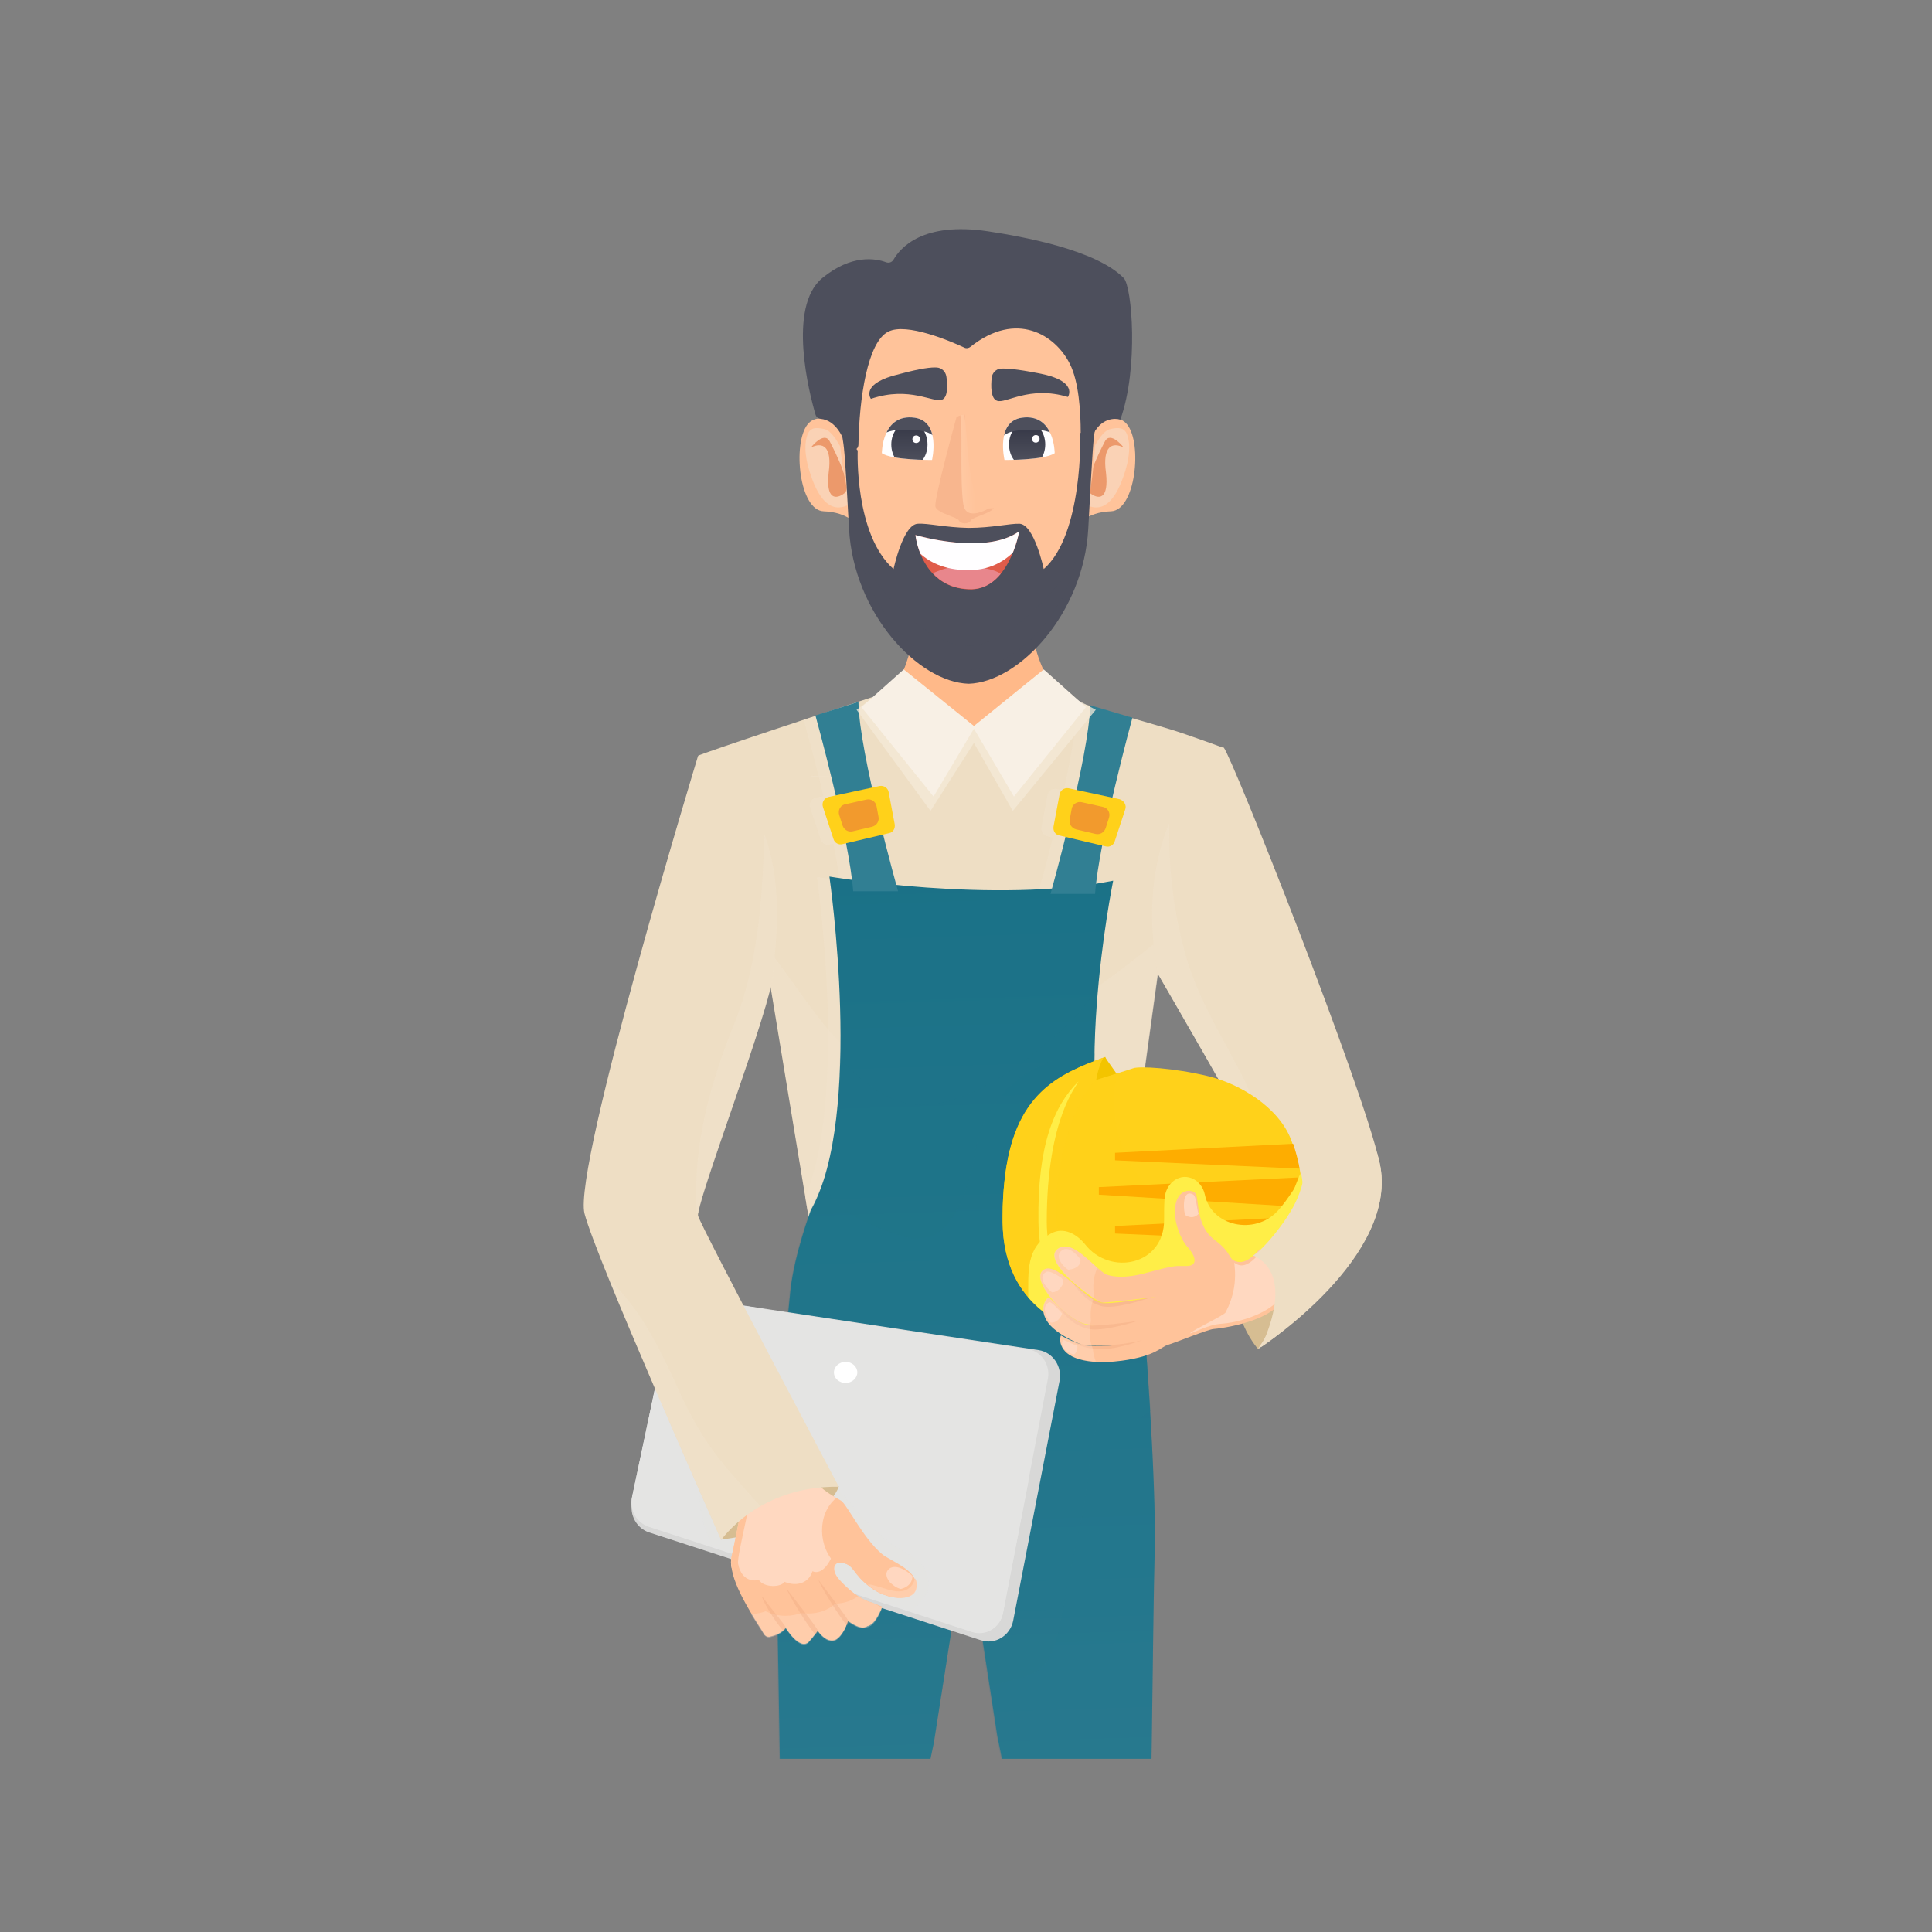 <?xml version="1.0" encoding="utf-8"?>
<!-- Generator: Adobe Illustrator 24.1.0, SVG Export Plug-In . SVG Version: 6.00 Build 0)  -->
<svg version="1.1" id="Layer_5" xmlns="http://www.w3.org/2000/svg" xmlns:xlink="http://www.w3.org/1999/xlink" x="0px" y="0px"
	 viewBox="0 0 512 512" style="enable-background:new 0 0 512 512;" xml:space="preserve">
<rect x="0" y="0" width="512" height="512" fill="#808080" stroke="none"/>
<style type="text/css">
	.st0{display:none;fill:#8EBAC5;}
	.st1{display:none;fill:#BB5D4C;}
	.st2{display:none;fill:#A44F3E;}
	.st3{display:none;fill:#FF9838;}
	.st4{display:none;fill:#FF8709;}
	.st5{display:none;fill:#DEECF1;}
	.st6{display:none;fill:#A8D3D8;}
	.st7{display:none;fill:#FFF156;}
	.st8{display:none;}
	.st9{clip-path:url(#SVGID_2_);}
	.st10{fill:#D6BD92;}
	.st11{fill:#2A3236;}
	.st12{fill:#EEDEC4;}
	.st13{opacity:0.55;fill:#F0E2CC;}
	.st14{fill:url(#SVGID_3_);}
	.st15{opacity:0.15;fill:url(#SVGID_4_);}
	.st16{opacity:0.25;fill:url(#SVGID_5_);}
	.st17{fill:#FFB989;}
	.st18{fill:#FFC39A;}
	.st19{opacity:0.75;fill:#F8D6BD;}
	.st20{fill:#EC996B;}
	.st21{fill:#317F93;}
	.st22{fill:#FFD11A;}
	.st23{fill:#F29A2D;}
	.st24{fill:#4D4F5C;}
	.st25{opacity:0.32;fill:#4D4F5C;}
	.st26{clip-path:url(#SVGID_7_);fill:#E05C4A;}
	.st27{clip-path:url(#SVGID_7_);fill:#E8868C;}
	.st28{clip-path:url(#SVGID_7_);fill:#FFFEFF;}
	.st29{opacity:0.65;fill:#F5AF87;}
	.st30{fill:url(#SVGID_8_);}
	.st31{opacity:0.75;fill:#F4E9D8;}
	.st32{fill:#F8F0E5;}
	.st33{fill:#D8D8D7;}
	.st34{fill:#E4E4E3;}
	.st35{opacity:0.5;fill:#E4E4E3;}
	.st36{fill:#FFFFFF;}
	.st37{opacity:0.75;fill:#FFDFCC;}
	.st38{opacity:0.35;fill:#FFDFCC;}
	.st39{opacity:0.32;fill:#EAA47C;}
	.st40{fill:#FFD7C0;}
	.st41{fill:#F3C400;}
	.st42{opacity:0.65;fill:#FFD11A;}
	.st43{fill:#FEAD00;}
	.st44{fill:#FFEE47;}
	.st45{clip-path:url(#SVGID_10_);fill:#FFFEFF;}
	.st46{clip-path:url(#SVGID_10_);fill:url(#SVGID_11_);}
	.st47{clip-path:url(#SVGID_10_);fill:#4D4F5C;}
	.st48{fill:#FFFEFF;}
	.st49{clip-path:url(#SVGID_13_);fill:#FFFEFF;}
	.st50{clip-path:url(#SVGID_13_);fill:url(#SVGID_14_);}
	.st51{clip-path:url(#SVGID_13_);fill:#4D4F5C;}
</style>
<path class="st0" d="M314.8,134.8h-16.7c-4.4,0-8.2-3-9.4-7.3c-2.7-9.9-6.7-19.3-11.7-28.1c-2.2-3.8-1.6-8.5,1.4-11.5l11.9-11.9
	c3.7-3.7,3.7-9.7,0-13.4l-21.2-21.2c-3.7-3.7-9.7-3.7-13.4,0l-11.9,11.9c-3.1,3.1-7.8,3.6-11.5,1.4c-8.7-5-18.1-9-28.1-11.7
	c-4.3-1.2-7.3-4.9-7.3-9.4V17c0-5.2-4.2-9.5-9.5-9.5h-30c-5.2,0-9.5,4.2-9.5,9.5v16.7c0,4.4-3,8.2-7.3,9.4
	c-9.9,2.7-19.3,6.7-28.1,11.7c-3.8,2.2-8.5,1.6-11.5-1.4l-12-11.9c-3.7-3.7-9.7-3.7-13.4,0L54.6,62.6c-3.7,3.7-3.7,9.7,0,13.4
	l11.9,11.9c3.1,3.1,3.6,7.8,1.4,11.5c-5,8.7-9,18.1-11.7,28.1c-1.2,4.3-4.9,7.3-9.4,7.3H30.3c-5.2,0-9.5,4.2-9.5,9.5v30
	c0,5.2,4.2,9.5,9.5,9.5H47c4.4,0,8.2,3,9.4,7.3c2.7,9.9,6.7,19.3,11.7,28.1c2.2,3.8,1.6,8.5-1.4,11.5l-11.9,11.9
	c-3.7,3.7-3.7,9.7,0,13.4l21.2,21.2c3.7,3.7,9.7,3.7,13.4,0l12-11.9c3.1-3.1,7.8-3.6,11.5-1.4c8.7,5,18.1,9,28.1,11.7
	c4.3,1.2,7.3,5,7.3,9.4v16.7c0,5.2,4.2,9.5,9.5,9.5h30c5.2,0,9.5-4.2,9.5-9.5v-16.7c0-4.4,3-8.2,7.3-9.4c9.9-2.7,19.3-6.7,28.1-11.7
	c3.8-2.2,8.5-1.6,11.5,1.4l11.9,11.9c3.7,3.7,9.7,3.7,13.4,0l21.2-21.2c3.7-3.7,3.7-9.7,0-13.4l-11.9-11.9
	c-3.1-3.1-3.6-7.8-1.4-11.5c5-8.7,9-18.1,11.7-28.1c1.2-4.3,4.9-7.3,9.4-7.3h16.7c5.2,0,9.5-4.2,9.5-9.5v-30
	C324.3,139,320,134.8,314.8,134.8z M172.5,222.4c-34.9,0-63.2-28.3-63.2-63.2S137.6,96,172.5,96s63.2,28.3,63.2,63.2
	S207.4,222.4,172.5,222.4z"/>
<path class="st1" d="M371.9,378l-27-53.5v-58.6h-83.3v58.6l-27,53.5H371.9z"/>
<path class="st2" d="M314.9,265.9V378h57l-27-53.5v-58.6H314.9z"/>
<path class="st1" d="M386,190.1h-5.3V169c0-21-8.6-41.3-24.5-54.9c-12.5-10.7-30-20.1-53.1-20.3c-23.1,0.3-40.6,9.6-53.1,20.3
	c-15.9,13.7-24.5,34-24.5,54.9v21.1h-5.3c-7.8,0-14,6.3-14,14v15.6c0,7.8,6.3,14,14,14h5.3c0.4,20.4,9,40,24.5,53.3
	c12.5,10.7,30,20.1,53.1,20.3c23.1-0.3,40.6-9.6,53.1-20.3c15.5-13.3,24-32.9,24.5-53.3h5.3c7.8,0,14-6.3,14-14v-15.6
	C400.1,196.4,393.8,190.1,386,190.1z"/>
<path class="st2" d="M386,190.1h-5.3V169c0-21-8.6-41.3-24.5-54.9c-2-1.8-4.2-3.5-6.5-5.1l0,137.3c-0.4,20.4-9,40-24.5,53.3
	c-2.6,2.3-5.5,4.5-8.6,6.5c16.6-2.9,29.7-10.6,39.6-19.1c15.5-13.3,24-32.9,24.5-53.3h5.3c7.8,0,14-6.3,14-14v-15.6
	C400.1,196.4,393.8,190.1,386,190.1z"/>
<path class="st3" d="M307.3,70.3h-8.1c-49.3,0-89.3,40-89.3,89.3v25.7h186.8v-25.7C396.6,110.3,356.6,70.3,307.3,70.3z"/>
<path class="st4" d="M307.3,70.3h-8.1c-3.8,0-7.5,0.2-11.2,0.7c44,5.6,78,43.1,78,88.6v25.7h30.7v-25.7
	C396.6,110.3,356.6,70.3,307.3,70.3z"/>
<path class="st4" d="M399.5,198.5H206.9c-7.1,0-12.9-5.8-12.9-12.9c0-7.1,5.8-12.9,12.9-12.9h192.6c7.1,0,12.9,5.8,12.9,12.9
	C412.4,192.7,406.6,198.5,399.5,198.5z"/>
<path class="st5" d="M434.9,342l-90-17.5c0,23-41.7,41.7-41.7,41.7s-41.7-18.7-41.7-41.7l-90,17.5c-34,10-57.3,27.8-57.3,63.2v76.3
	c0,12.7,10.3,23.1,23.1,23.1h331.9c12.7,0,23.1-10.3,23.1-23.1v-76.3C492.2,369.7,468.9,352,434.9,342z"/>
<path class="st6" d="M451.3,347.8c7,9.3,10.9,20.8,10.9,35.3v121.3h6.9c12.7,0,23.1-10.3,23.1-23.1v-76.3
	C492.2,375.8,476.2,358.6,451.3,347.8z"/>
<path class="st0" d="M261.5,324.5l-33.7,6.6c2,18.7,18.6,35.6,35.7,48.3c4.8,3.6,11.3,3.8,16.4,0.8l23.3-14
	C303.2,366.1,261.5,347.5,261.5,324.5z"/>
<path class="st0" d="M344.9,324.5c0,23-41.7,41.7-41.7,41.7l23.3,14c5.1,3.1,11.6,2.8,16.4-0.8c17.1-12.7,33.7-29.6,35.7-48.3
	L344.9,324.5z"/>
<path class="st3" d="M159.1,346.2l5,16.8c8.2,28.2,12.3,57.4,12.3,86.8v54.7h126.7c0,0,0-26.1,0-45.3c0-12.7-3.9-25.1-11.2-35.5
	c-21-29.9-64.1-92.7-64.1-92.7l-48.3,9.4C172.6,341.8,165.7,343.7,159.1,346.2z"/>
<path class="st4" d="M447.3,346.2l-5,16.8c-8.2,28.2-12.4,57.4-12.4,86.8v54.7H303.2c0,0,0-26.1,0-45.3c0-12.7,3.9-25.1,11.2-35.5
	c21-29.9,64.1-92.7,64.1-92.7l48.3,9.4C433.8,341.8,440.7,343.7,447.3,346.2z"/>
<path class="st7" d="M388.2,467h-44.1c-2.9,0-5.3-2.4-5.3-5.3v-15c0-2.9,2.4-5.3,5.3-5.3h44.1c2.9,0,5.3,2.4,5.3,5.3v15
	C393.5,464.6,391.1,467,388.2,467z"/>
<path class="st8" d="M388.2,474.5h-44.1c-7.1,0-12.8-5.8-12.8-12.8v-15c0-7.1,5.8-12.8,12.8-12.8h44.1c7.1,0,12.8,5.8,12.8,12.8v15
	C401,468.7,395.3,474.5,388.2,474.5z M346.3,459.5H386v-10.7h-39.8V459.5z"/>
<path class="st8" d="M187.5,318.4h-30c-9.4,0-17-7.6-17-17v-16.7c0-1-0.7-1.8-1.7-2.1c-10.4-2.8-20.4-7-29.8-12.4
	c-0.9-0.5-1.9-0.4-2.5,0.2l-12,12c-3.2,3.2-7.5,5-12,5c-4.5,0-8.8-1.8-12-5l-21.2-21.2c-3.2-3.2-5-7.5-5-12c0-4.5,1.8-8.8,5-12
	l11.9-12c0.6-0.6,0.7-1.6,0.2-2.5c-5.4-9.4-9.6-19.4-12.4-29.8c-0.3-1-1.1-1.7-2.1-1.7H30.3c-9.4,0-17-7.6-17-17v-30
	c0-9.4,7.6-17,17-17H47c1,0,1.8-0.7,2.1-1.7c2.8-10.4,7-20.4,12.4-29.8c0.5-0.9,0.4-1.9-0.2-2.5l-12-12c-3.2-3.2-5-7.5-5-12
	c0-4.5,1.8-8.8,5-12L70.6,36c3.2-3.2,7.5-5,12-5s8.8,1.8,12,5L106.5,48c0.6,0.6,1.6,0.7,2.5,0.2c9.4-5.4,19.4-9.6,29.8-12.4
	c1-0.3,1.7-1.1,1.7-2.1V17c0-9.4,7.6-17,17-17h30c9.4,0,17,7.6,17,17v16.7c0,1,0.7,1.8,1.7,2.1c10.4,2.8,20.4,7,29.8,12.4
	c0.9,0.5,1.9,0.4,2.5-0.2l11.9-12c6.6-6.6,17.4-6.6,24,0l2.2,2.2c7,7-3.6,17.6-10.6,10.6c-1.4-1.2-3.2-4.1-5-2.2l-12,11.9
	c-5.4,5.4-13.9,6.5-20.6,2.6c-8.3-4.8-17.1-8.4-26.3-10.9c-7.5-2.1-12.8-8.9-12.8-16.6V17c0-1.1-0.9-2-2-2h-30c-1.1,0-2,0.9-2,2
	v16.7c0,7.7-5.3,14.5-12.8,16.6c-9.2,2.5-18,6.2-26.3,10.9c-6.7,3.8-15.2,2.8-20.6-2.6L83.9,46.6c-0.5-0.5-1-0.6-1.4-0.6
	s-0.9,0.1-1.4,0.6L59.9,67.9c-0.5,0.5-0.6,1-0.6,1.4c0,0.4,0.1,0.9,0.6,1.4l12,12c5.4,5.4,6.5,13.9,2.6,20.6
	c-4.8,8.3-8.4,17.1-10.9,26.3c-2.1,7.5-8.9,12.8-16.6,12.8H30.3c-1.1,0-2,0.9-2,2v30c0,1.1,0.9,2,2,2H47c7.7,0,14.5,5.3,16.6,12.8
	c2.5,9.2,6.2,18,10.9,26.3c3.8,6.7,2.8,15.2-2.6,20.6l-11.9,12c-0.5,0.5-0.6,1-0.6,1.4c0,0.4,0.1,0.9,0.6,1.4l21.2,21.2
	c0.8,0.8,2,0.8,2.8,0l11.9-11.9c5.4-5.4,13.9-6.5,20.6-2.6c8.3,4.8,17.1,8.4,26.3,10.9c7.5,2.1,12.8,8.9,12.8,16.6v16.7
	c0,1.1,0.9,2,2,2h30c1.1,0,2-0.9,2-2v-16.7c0-7.7,5.3-14.6,12.8-16.6c9.6-2.6,13.5,11.9,3.9,14.5c-1,0.3-1.7,1.1-1.7,2.1v16.7
	C204.5,310.8,196.9,318.4,187.5,318.4z"/>
<path class="st8" d="M101.8,159.2c0-49.6,49.9-83.6,95.8-66.1c9.3,3.5,3.9,17.6-5.3,14c-36.3-13.8-75.5,13.1-75.5,52.1
	c0,31.7,26.7,57.5,59,55.6c9.9-0.6,10.8,14.4,0.9,15C136,232.2,101.8,199.7,101.8,159.2z"/>
<path class="st8" d="M428.3,333.1l-76-14.8v-18.8c21.3-14.6,32.9-35.2,35.4-58.3c11.1-0.9,19.8-10.2,19.8-21.5v-15.4
	c18.1-7.9,15.6-34.2-3.5-38.7v-5.9c0-53.5-43.4-96.9-96.8-96.9h-8.1c-53.5,0-96.8,43.4-96.8,96.8v6c-19.1,4.4-21.6,30.8-3.5,38.7
	v15.4c0,11.3,8.7,20.6,19.8,21.5c2.2,20.2,11.7,38.7,26.6,51.6c2.9,2.5,5.8,4.7,8.8,6.8v18.8l-76,14.8
	c-40.1,7.8-71.3,30.4-71.3,72.1v76.3c0,16.9,13.7,30.6,30.6,30.6h331.9c16.9,0,30.6-13.7,30.6-30.6v-76.3
	C499.7,363.6,468.6,340.9,428.3,333.1z M365.9,336.2c-5.4,7.9-13.8,20-22.8,33c-3.7,5.3-10.2,6-12.8,4.4l-11.8-7.1
	c11.6-6.8,27.5-18.5,32.4-33.3L365.9,336.2z M303.2,357.8c-11.4-5.7-34.1-19.9-34.2-33.3c0,0,0,0,0-0.1v-16.7
	c21.8,9.4,46.5,9.4,68.3,0v16.7C337.4,337.9,314.6,352.1,303.2,357.8z M217.3,159.7c0-30.8,17.1-57.6,42.2-71.6v9.4
	c0,9.9,15,9.9,15,0V81.6c6.7-2.1,13.8-3.4,21.2-3.7V115c0,9.9,15,9.9,15,0V77.9c7.4,0.3,14.5,1.6,21.2,3.7v15.9c0,9.9,15,9.9,15,0
	v-9.4c25.2,14,42.2,40.8,42.2,71.6v5.4H217.3V159.7z M206.9,180.1h192.6c7.2,0,7.2,10.9,0,10.9H206.9
	C199.7,191,199.7,180.1,206.9,180.1z M233.1,233.6c-0.1-4.1-3.4-7.3-7.5-7.3c-1.2-0.3-11.8,1.9-11.8-6.5V206h178.8v13.7
	c0,8.5-10.9,6.3-11.8,6.5c-4.1,0-7.4,3.3-7.5,7.3c-0.4,18.8-8.4,36.2-21.9,47.8c-28.6,24.7-67.7,24.7-96.4,0
	C241.5,269.7,233.5,252.3,233.1,233.6z M255.5,333.3c4.9,14.7,20.8,26.5,32.4,33.3c-11.9,6.4-11,8.3-16.4,7.6
	c-3.4-0.4-6.4-2.3-8.3-5.1c-9-13-17.3-25-22.7-32.9L255.5,333.3z M168.9,497h-31.7c-8.6,0-15.6-7-15.6-15.6v-76.3
	c0-22.5,10.2-38,32.6-48.8c0.9,4,14.6,41.3,14.6,93.4V497z M295.7,497H183.9v-47.2c0-56.5-14.3-92.8-15.7-99
	c8.8-2.9,2.3-0.7,56.1-11.5c15.5,22.5,44.4,64.5,61.4,88.7c6.5,9.2,9.9,20,9.9,31.2V497z M303.2,427.8c-1.5-2.9-3.2-5.8-5.1-8.5
	c-5.8-8.2-13.2-18.9-21-30.2c2.3-0.5,4.6-1.4,6.7-2.7l19.4-11.7l19.4,11.7c2.1,1.3,4.4,2.2,6.7,2.7c-7.8,11.2-15.3,22-21,30.2
	C306.4,422.1,304.7,424.9,303.2,427.8z M484.7,481.4c0,8.6-7,15.6-15.6,15.6h-31.7v-28.3c0-9.9-15-9.9-15,0V497H310.7v-37.8
	c0-11.2,3.4-22,9.9-31.2c9.7-13.8,49.6-71.3,61.4-88.7c53.8,10.8,47.3,8.6,56.1,11.5c-1.1,4.6-13.7,38.9-15.5,87.6
	c-0.4,9.9,14.6,10.4,15,0.5c1.7-47.1,13.2-77.4,14.5-82.5c22.4,10.7,32.6,26.3,32.6,48.7V481.4z"/>
<g>
	<defs>
		<rect id="SVGID_1_" x="85.6" y="45.8" width="340.8" height="420.3"/>
	</defs>
	<clipPath id="SVGID_2_">
		<use xlink:href="#SVGID_1_"  style="overflow:visible;"/>
	</clipPath>
	<g class="st9">
		<path class="st10" d="M333.4,357.5c0,0-11.1-12.3-2.7-27.1C330.7,330.4,355,332,333.4,357.5z"/>
		<path class="st11" d="M222.1,632.5c-5.5,0.4-10.7-0.3-14.8-2.7c-2.8,5.4-6.3,11.4-9.7,14.6c-7,6.6-30,29-24.3,33.1
			c1.7,1.2,35.3-11.4,37.1-13.6c1.8-2.2,13.2-17.8,13.2-17.8v6.7H234v-21l-1.5-0.9C228.9,631.8,225.3,632.3,222.1,632.5z"/>
		<path class="st11" d="M295.2,632.5c5.5,0.4,10.7-0.3,14.8-2.7c2.8,5.4,6.3,11.4,9.7,14.6c7,6.6,30,29,24.3,33.1
			c-1.7,1.2-35.3-11.4-37.1-13.6c-1.8-2.2-13.2-17.8-13.2-17.8v6.7h-10.3v-21l1.5-0.9C288.4,631.8,292,632.3,295.2,632.5z"/>
		<path class="st12" d="M257.9,191.1l-26.9-6.3c0,0-46,15.1-46,15.5c0,0,24.9,31.2,19.1,60.6l15.1,91.4l74.8-1.3l12.8-92.9
			c0,0-1.6-39.9,17.5-59.9c0,0-9.5-3.5-14.1-4.9c-4.6-1.4-25.7-7.5-25.7-7.5S259.8,191.5,257.9,191.1z"/>
		<path class="st13" d="M220.3,205.7c-1.8,0-3.7-0.1-5.5-0.1c0.2,0.1,0.3,0.3,0.5,0.4C216.9,205.9,218.6,205.8,220.3,205.7z"/>
		<path class="st13" d="M296.9,329.8c-1.6-6.1-3.4-11-3.4-11c-14.1-25-1.8-85.5-1.8-85.5c-1.5,0.3-3,0.6-4.6,0.8
			c0.3-2.9,0.9-6.3,1.6-10l1,0.2c1,0.2,2.1-0.3,2.4-1.3l2.8-8.5c0.4-1.1-0.3-2.4-1.5-2.6l-2-0.4c2.7-11.6,5.6-21.9,5.6-21.9
			l-11.5-2.8c-0.1,5.2-1.7,13.9-3.6,22.7l-1.9-0.4c-1.1-0.2-2.2,0.5-2.4,1.6l-1.6,8.5c-0.2,1.1,0.5,2.1,1.5,2.4l1.5,0.4
			c-1.5,6.2-2.9,11.3-3.6,13.6c-14.7,1-29.9,0.1-41.2-0.9c-0.7-2.4-2-7.4-3.5-13.3l1.5-0.4c1.1-0.2,1.7-1.3,1.5-2.4l-1.6-8.5
			c-0.2-1.1-1.3-1.8-2.4-1.6l-1.9,0.4c-1.8-8.1-3.3-16.1-3.5-21.4c-3,1.2-7.2,1.7-11.3,3.3c1,3.8,3.4,12.1,5.2,20.2l-2,0.4
			c-1.2,0.3-1.9,1.5-1.5,2.6l2.8,8.5c0.3,1,1.4,1.6,2.4,1.3l1-0.2c0.7,3.5,1.2,6.8,1.6,9.7c-3.8-0.5-6-0.9-6-0.9s8.4,57.9-3.1,84.8
			l5.8,35.1l74.8-1.3L296.9,329.8z"/>
		<path class="st13" d="M307,249.2c-12.1,9.8-24.8,19.1-39,25.8c-14.4,6.9-35.5,13.1-47.9-1.4c-5.4-6.4-10.1-13.5-15.1-20.2
			c-0.1,2.5-0.3,5-0.8,7.4l15.1,91.4l74.8-1.3l12.8-92.9C306.8,258,306.7,254.5,307,249.2z"/>
		<linearGradient id="SVGID_3_" gradientUnits="userSpaceOnUse" x1="254.761" y1="641.657" x2="241.672" y2="222.795">
			<stop  offset="5.913980e-02" style="stop-color:#317F93"/>
			<stop  offset="1" style="stop-color:#1A7187"/>
		</linearGradient>
		<path class="st14" d="M304.4,498.2c0.7-9,1.1-68.3,1.6-86.9c0.5-18.6-2.7-61.7-3.8-71.3c-1.1-9.6-5.4-21.1-5.4-21.1
			c-14.1-25-1.8-85.5-1.8-85.5c-31.4,6.3-75.2-1.1-75.2-1.1s9.2,63.4-4.9,88.4c0,0-4.3,11.5-5.4,21.1c-1.1,9.6-4.3,52.8-3.8,71.3
			c0.5,18.6,1.2,73,1.6,86.9c0.3,11.1-14.4,124.3-17.1,129.8c0,0,17.7,16.2,52.7,3c0,0,1.5-72.7-0.4-115.2
			c-0.9-20.9,0.6-35.4,5-55.8l8.6-55.1l8.2,53.4c4.3,20.4,5.9,34.8,4.9,55.6c-1.9,42.5-3.4,117.1-3.4,117.1c35,13.1,52.7-3,52.7-3
			C315.8,624.3,302.9,518.4,304.4,498.2z"/>
		<linearGradient id="SVGID_4_" gradientUnits="userSpaceOnUse" x1="311.945" y1="2471.543" x2="235.657" y2="30.315">
			<stop  offset="5.913980e-02" style="stop-color:#317F93"/>
			<stop  offset="1" style="stop-color:#1A7187"/>
		</linearGradient>
		<path class="st15" d="M304.4,498.2c0.7-9,1.1-68.3,1.6-86.9c0.5-18.6-2.7-61.7-3.8-71.3c-0.6-5.1-2-10.7-3.3-14.8l0,0l0,0
			c-1.1-3.7-2.1-6.3-2.1-6.3c-0.4-0.8-0.8-1.6-1.2-2.4c-0.1-0.2-0.2-0.4-0.3-0.6c-0.3-0.8-0.7-1.6-1-2.4c-0.1-0.3-0.2-0.6-0.3-0.8
			c-0.2-0.6-0.4-1.2-0.6-1.8c-0.1-0.4-0.3-0.8-0.4-1.2c-0.2-0.7-0.4-1.5-0.6-2.2c-0.1-0.6-0.3-1.2-0.4-1.8c-0.1-0.3-0.1-0.6-0.2-0.9
			c-0.1-0.6-0.2-1.2-0.3-1.8h0c-2.3-13-1.7-28.7-0.5-41.9c-2.5,4.2-5.4,8.1-9,11.3c-9.6,8.6-22.8,19.1-35.9,20.3
			c-10,0.9-17.5-5.9-23.5-12.3c-0.2,8-0.8,16-2.1,23.2c-0.1,0.6-0.2,1.2-0.4,1.8c0,0.2-0.1,0.4-0.1,0.7c-0.1,0.6-0.3,1.2-0.4,1.8
			c-0.1,0.2-0.1,0.4-0.2,0.7c-0.1,0.6-0.3,1.2-0.4,1.7c-0.1,0.3-0.1,0.5-0.2,0.8c-0.1,0.5-0.3,1-0.5,1.5c-0.1,0.3-0.2,0.5-0.3,0.8
			c-0.2,0.5-0.3,0.9-0.5,1.4c-0.1,0.3-0.2,0.6-0.4,0.9c-0.2,0.4-0.3,0.8-0.5,1.2c-0.2,0.4-0.3,0.8-0.5,1.2c-0.1,0.3-0.2,0.6-0.4,0.8
			c-0.3,0.6-0.6,1.3-1,1.9c0,0,0,0.1-0.1,0.3c0,0,0,0,0,0c-0.7,1.8-4.3,12.1-5.3,20.8c-1.1,9.6-4.3,52.8-3.8,71.3
			c0.5,18.6,1.2,73,1.6,86.9c0.3,11.1-14.4,124.3-17.1,129.8c0,0,17.7,16.2,52.7,3c0,0,1.5-72.7-0.4-115.2
			c-0.9-20.9,0.6-35.4,5-55.8l8.6-55.1l8.2,53.4c4.3,20.4,5.9,34.8,4.9,55.6c-1.9,42.5-3.4,117.1-3.4,117.1c35,13.1,52.7-3,52.7-3
			C315.8,624.3,302.9,518.4,304.4,498.2z"/>
		<linearGradient id="SVGID_5_" gradientUnits="userSpaceOnUse" x1="262.838" y1="639.764" x2="249.801" y2="222.577">
			<stop  offset="5.913980e-02" style="stop-color:#317F93"/>
			<stop  offset="1" style="stop-color:#1A7187"/>
		</linearGradient>
		<path class="st16" d="M302.2,340c-1.1-9.6-5.4-21.1-5.4-21.1c-5.5-9.7-7-24.8-6.7-39.7c-1.7,0.2-3.4,0.4-5.1,0.6
			c-12.8,1.4-23.2,10.9-26.2,23.4c-0.4,1.8-3.5,29.2-19.1,24.5c-9.2-2.7-17.4-6.2-21.7-14.1c-0.9,2.6-1.9,4.9-3.1,7
			c0,0-4.3,11.5-5.4,21.1c-1.1,9.6-4.3,52.8-3.8,71.3c0.2,6.1,0.4,16.2,0.6,27.4c13.7,5.7,28.6,10.1,43.1,9.1l6.7-43l6.2,40.5
			c1.1-0.4,2.5-0.7,4.2-1.2c9.3-2.4,12.3-3.1,15-18.3c1.5-8.3,3.6-18.5,5.6-27.1c1-4.2,1.7-18.2,4.2-23.8c0,0,7.7,2.2,13.6-2.7
			C303.9,359.1,302.8,345,302.2,340z"/>
		<path class="st17" d="M272.9,160.2c-9,4.6-19.6,2.6-29.4-0.1c-0.7,7.3-3.7,21.7-9.3,25.4c0,0,5.6,7.4,25.9,7.2
			c20.4-0.3,22.4-6.5,22.4-6.5S273.1,178.3,272.9,160.2z"/>
		<g>
			<g>
				<path class="st18" d="M227.4,116.2c0,0-9.4-8.8-13.4-3.7s-2.2,22.8,4.3,23c6.5,0.2,9.2,3.9,9.2,3.9V116.2z"/>
				<path class="st19" d="M222.8,118.5c-1.1-1.8-2.5-4.4-4.4-4.8c-2.2-0.5-3.7-0.4-4.4,1.5c-0.9,2.4-0.8,6.3,1.1,11.4
					c4.3,12,10.1,7.2,12.4,5.4C227,131.6,225.9,123.6,222.8,118.5z"/>
				<path class="st20" d="M214.9,118.6c0,0,3.5-4.5,5-1.6c1.5,2.9,6.1,12,3.9,13.7c-2.2,1.7-5,1.8-4.2-5.4
					C220.6,118.1,217.9,117.1,214.9,118.6z"/>
			</g>
			<g>
				<path class="st18" d="M285.3,116.2c0,0,9.4-8.8,13.4-3.7c4.1,5.1,2.2,22.8-4.3,23c-6.5,0.2-9.2,3.9-9.2,3.9V116.2z"/>
				<path class="st19" d="M289.9,118.5c1.1-1.8,2.5-4.4,4.4-4.8c2.2-0.5,3.7-0.4,4.4,1.5c0.9,2.4,0.8,6.3-1.1,11.4
					c-4.3,12-10.1,7.2-12.4,5.4C285.7,131.6,286.8,123.6,289.9,118.5z"/>
				<path class="st20" d="M297.8,118.6c0,0-3.5-4.5-5-1.6c-1.5,2.9-6.1,12-3.9,13.7c2.2,1.7,5,1.8,4.2-5.4
					C292.1,118.1,294.8,117.1,297.8,118.6z"/>
			</g>
		</g>
		<path class="st18" d="M261.1,79.3c-2.7,0.1-5.3-0.1-8-0.4c-8.8-1.2-28.7-0.9-30.6,25.2c-2.5,33.7,16.7,68.5,34.8,66.5
			c0,0,34.8-0.5,33.1-66C290.4,104.7,289.3,77.7,261.1,79.3z"/>
		<g>
			<path class="st21" d="M216.1,189.6c0,0,9,32.5,10,46.6H238c0,0-10.4-36.9-10.5-50.2L216.1,189.6z"/>
			<g>
				<path class="st22" d="M218.1,213.9l2.8,8.5c0.3,1,1.4,1.6,2.4,1.3l12.3-2.9c1.1-0.2,1.7-1.3,1.5-2.4l-1.6-8.5
					c-0.2-1.1-1.3-1.8-2.4-1.6l-13.5,2.9C218.4,211.5,217.7,212.7,218.1,213.9z"/>
				<path class="st23" d="M222.4,216l0.9,2.8c0.4,1.1,1.5,1.8,2.7,1.5l5.1-1.2c1.2-0.3,2-1.5,1.7-2.7l-0.5-2.7
					c-0.2-1.3-1.5-2.1-2.7-1.8l-5.4,1.2C222.7,213.3,222,214.7,222.4,216z"/>
			</g>
		</g>
		<g>
			<path class="st21" d="M300.1,190.2c0,0-8.9,32.6-9.9,46.7h-11.8c0,0,10.3-36.7,10.5-50L300.1,190.2z"/>
			<g>
				<path class="st22" d="M298.2,214.5l-2.8,8.5c-0.3,1-1.4,1.6-2.4,1.3l-12.3-2.9c-1.1-0.2-1.7-1.3-1.5-2.4l1.6-8.5
					c0.2-1.1,1.3-1.8,2.4-1.6l13.5,2.9C297.9,212.2,298.6,213.4,298.2,214.5z"/>
				<path class="st23" d="M293.9,216.7l-0.9,2.8c-0.4,1.1-1.5,1.8-2.7,1.5l-5.1-1.2c-1.2-0.3-2-1.5-1.7-2.7l0.5-2.7
					c0.2-1.3,1.5-2.1,2.7-1.8l5.4,1.2C293.6,214,294.3,215.4,293.9,216.7z"/>
			</g>
		</g>
		<path class="st24" d="M265.2,97.7c-1.3,0.1-2.3,1.2-2.4,2.5c-0.2,1.9-0.3,5.4,1.4,6c2.3,0.9,8.5-4.1,18.8-1c0,0,3-4.3-7.9-6.3
			C269.4,97.8,266.7,97.6,265.2,97.7z"/>
		<path class="st24" d="M248.3,97.4c1.3,0.1,2.3,1.1,2.5,2.4c0.3,1.9,0.5,5.4-1.1,6.1c-2.3,1-8.6-3.7-18.9-0.2c0,0-3.1-4.1,7.7-6.6
			C244.1,97.6,246.8,97.3,248.3,97.4z"/>
		<path class="st24" d="M286.3,114.8c0,0,0.8,26.8-9.7,36c0,0-2.5-11.8-6.4-12c-2.6-0.1-7.4,1.1-13.5,1.1
			c-6.1-0.1-10.9-1.3-13.5-1.1c-3.9,0.2-6.4,12-6.4,12c-10.4-9.2-9.5-31.4-9.5-31.4s-4.3-5.4-4-3.2c0.3,2.2,0.5,1.2,1.7,23.9
			c1.2,22.4,18.3,40.7,31.7,41.1c13.4-0.4,30.5-18.7,31.7-41.1c1.2-22.7,1.4-23.6,1.7-25.8C290.4,112.1,286.3,114.8,286.3,114.8z"/>
		<path class="st25" d="M256.7,171.1c-14.4,0-28.6-22.7-28.6-22.7c4,16.4,17.6,28.9,28.6,29.2c11-0.3,24.6-12.8,28.6-29.2
			C285.3,148.5,269.7,171.1,256.7,171.1z"/>
		<g>
			<defs>
				<path id="SVGID_6_" d="M242.6,141.8c0,0,18.5,5.5,27.5-1c0,0-2.7,15.8-13.4,15.4C246,155.7,243.1,145.8,242.6,141.8z"/>
			</defs>
			<clipPath id="SVGID_7_">
				<use xlink:href="#SVGID_6_"  style="overflow:visible;"/>
			</clipPath>
			<path class="st26" d="M242.6,141.8c0,0,18.5,5.5,27.5-1c0,0-2.7,15.8-13.4,15.4C246,155.7,243.1,145.8,242.6,141.8z"/>
			<path class="st27" d="M253.1,150.2c-2.7,0.3-4.2,1-5.9,1.7c2.1,2.3,5.2,4.1,9.6,4.2c3.7,0.2,6.4-1.6,8.4-4
				C263.9,150.9,258.3,149.7,253.1,150.2z"/>
			<path class="st28" d="M239,139.5c0,0,23.4,7,34.6-1.3c0,0-3.8,12.9-16.9,12.9C243.3,151.1,240.3,141.8,239,139.5z"/>
		</g>
		<path class="st29" d="M262.9,134.7c-0.9,0-1.6,0.1-2.4,0.2c-8.5,7-3.9-21.7-4.9-25.1c-0.9,0.1-2.1,0.7-2.1,0.7s-6.1,22.1-5.6,23.8
			c0.5,1.7,5.7,2.7,6.2,3.6c0.2,0.5,0.9,0.8,1.6,0.8c0.7,0,1.4-0.3,1.6-0.8c0.5-0.9,5.2-1.8,6.1-3.3
			C263.3,134.7,263.1,134.7,262.9,134.7z"/>
		<path class="st29" d="M256.1,109.9C256.2,109.9,256.2,109.9,256.1,109.9C256.2,109.9,256.2,109.9,256.1,109.9z"/>
		<path class="st29" d="M256,109.8c0,0-0.1,0-0.1,0c0,0-0.1,0-0.2,0C255.8,109.8,255.9,109.8,256,109.8z"/>
		<linearGradient id="SVGID_8_" gradientUnits="userSpaceOnUse" x1="254.924" y1="123.032" x2="258.641" y2="122.93">
			<stop  offset="0" style="stop-color:#FFC8A2"/>
			<stop  offset="0.914" style="stop-color:#FFC39A"/>
		</linearGradient>
		<path class="st30" d="M254.7,110.1c0,0,0.1,0,0.1,0c-0.1,0-0.2,0-0.3,0c0,0,0,0,0,0c0.7,2.3-0.2,17,0.8,23.6
			c0.6,3.7,4.4,2.2,6.3,1.3c-5.3,0-5.2-22.2-6.1-25.2c-0.3,0-0.7,0.2-1.1,0.3C254.6,110.1,254.6,110.1,254.7,110.1z"/>
		<path class="st24" d="M234.8,69.5c0.8,0.3,1.6,0,2-0.7c1.8-3.1,7.7-10.1,25-7.5c9.2,1.4,28.7,4.9,36,12.4c2.2,2.2,4,23.9-0.9,37.5
			c0,0-3.9-1.3-6.7,3c0,0.1-0.1,0.1-0.1,0.2c-0.1,0.2-0.3,0.6-0.6,1.2c-0.8,1.5-3.1,1-3.1-0.8c0-5.7-0.5-13.7-2.9-18.4
			c-3.8-7.6-14.1-14.2-26.3-4.5c-0.5,0.4-1.2,0.5-1.7,0.2c-3.4-1.6-15.3-6.7-20.1-4.2c-5.5,2.7-7.7,17.7-7.9,29.9
			c0,0.9-0.7,1.6-1.7,1.6h0c-0.7,0-1.4-0.5-1.6-1.2c-0.7-2.2-2.6-6.8-6.7-7.2c-0.7-0.1-1.2-0.5-1.4-1.2c-1.6-5.4-7.5-28.4,1.8-36.1
			C225.7,67.3,232.1,68.5,234.8,69.5z"/>
		<polygon class="st31" points="290.4,188.1 277,181 258.1,192.4 235.1,182.1 227,188.1 246.6,214.9 258.1,196.9 268.4,214.9 		"/>
		<polygon class="st32" points="287.8,187.4 276.6,177.4 258.1,192.4 239.5,177.4 228.3,187.4 247.4,211.1 258.1,193.1 268.7,211.1 
					"/>
		<g>
			<path class="st33" d="M177.8,349.5l-10.3,48.6c-0.7,3.4,1.2,6.9,4.5,8l88,28.6c3.7,1.2,7.7-1.2,8.5-5.2l12.3-63.6
				c0.7-3.8-1.8-7.5-5.5-8.1l-90-13.6C181.8,343.6,178.5,346,177.8,349.5z"/>
			<path class="st34" d="M177.5,349.3l-10,47.4c-0.7,3.4,1.2,6.7,4.4,7.8l85.7,27.9c3.7,1.2,7.5-1.2,8.2-5l11.9-62
				c0.7-3.7-1.7-7.3-5.4-7.9l-87.7-13.3C181.4,343.7,178.2,345.9,177.5,349.3z"/>
			<path class="st34" d="M227.5,392c-6.4-5.5-10-13-14.2-20.1c-4.6-7.9-9.2-16.1-11.2-25.1l-17.4-2.6c-3.3-0.5-6.5,1.7-7.2,5.2
				l-10,47.4c-0.7,3.4,1.2,6.7,4.4,7.8l85.7,27.9c3.7,1.2,7.5-1.2,8.2-5l6.8-35.2C259,398.7,239.5,402.3,227.5,392z"/>
			<path class="st35" d="M246.1,420.4c-0.3-4.5-1-6.1-7.8-10.1c-5.8-2.3-17-16.9-18.6-18.6c-4.5-4.5-8.9-9.1-12.8-14.1
				c-3.4-4.3-6-10.1-9.9-14c-10.2-10.1-11.9,10.7-11.8,17.2c0.1,6.1-0.2,12.4,0.4,18.4c0.4,3.7,1.7,7.1,2.9,10.5l53.6,17.4
				C242.6,425.4,246.3,422.7,246.1,420.4z"/>
			<path class="st36" d="M227.2,363.7c0,1.5-1.4,2.8-3.1,2.8c-1.7,0-3.1-1.2-3.1-2.8c0-1.5,1.4-2.8,3.1-2.8
				C225.8,360.9,227.2,362.2,227.2,363.7z"/>
		</g>
		<path class="st10" d="M191.1,408c0,0,27.4-3.1,31.2-14.1C222.3,393.9,189.9,373.6,191.1,408z"/>
		<g>
			<path class="st18" d="M198.5,389.7c0,0-3.9,19.9-4.5,22.3c-1,4.2,0.4,4.3,8.4,20.9c0.3,0.6,1,1,1.7,0.8c1.3-0.3,3.3-1,4.1-2.4
				c0,0,3.8,6.3,6.2,3.7c1.1-1.2,2.3-2.9,2.3-2.9s1.9,3,4.2,2.6c1.5-0.2,3.2-2.9,3.8-5.2c0,0,2.9,2.3,4.6,1.7
				c0.9-0.3,2.1-1.5,4.2-4.7l-2.3-1.8c0,0-3.8-0.5-8.9-6.1c-2.3-2.5-1.7-5.1,0.9-4.5c3.4,0.8,2.5,2.9,7.5,6.6
				c4.5,3.3,10.7,3.6,11.8,0.6c1.8-4.9-6.5-7.5-8.8-9.5c-5-4.2-9.3-13.2-10.8-14.1c-2.6-1.6-8.3-4.2-8.5-9.5L198.5,389.7z"/>
			<path class="st37" d="M221.6,414.6c-4.9-4.6-5.1-13.4,0-17.6c-2.8-1.7-6.9-4.2-7-8.7l-16.1,1.5c0,0-3.9,19.9-4.5,22.3
				c-0.7,3-0.2,4,3.1,10.3c0.1,0,0.2,0,0.4,0c7.4-0.2,14.9,1.3,22.2-0.9c1.3-0.4,2.6-0.9,4-1.5c-0.4-0.4-0.7-0.7-1.1-1.1
				C220.9,417,220.7,415.3,221.6,414.6z"/>
			<path class="st18" d="M231.4,424.8c0,0-3.8-0.5-8.9-6.1c-2.3-2.5-1.7-5.1,0.9-4.5c3.4,0.8,2.5,2.9,7.5,6.6
				c4.5,3.3,10.7,3.6,11.8,0.6c0.4-1.2,0.3-2.2-0.2-3.1c-0.8,2.9-2.9,3.6-5,3.4c-2.5-0.2-5.5-2.1-7.1-4.2c-2.6-3.3-6.6-6.6-9.4-6.6
				c-0.7,2.7-3,6.7-5.7,5.5c-0.9,3-4,4.2-7.4,2.8c-0.9,1.5-5.4,1.6-6.8-0.5c0,0-4.4,1.3-5.5-4.3c-0.4-2.3,4.4-19.2,4.1-24.9
				l-1.2,0.1c0,0-3.9,19.9-4.5,22.3c-1,4.2,1.1,9.8,8.4,20.9c0.4,0.6,1,1,1.7,0.8c1.3-0.3,3.3-1,4.1-2.4c0,0,3.8,6.3,6.2,3.7
				c1.1-1.2,2.3-2.9,2.3-2.9s1.9,3,4.2,2.6c1.5-0.2,3.2-2.9,3.8-5.2c0,0,2.9,2.3,4.6,1.7c0.9-0.3,2.4-0.1,4.5-5.3L231.4,424.8z"/>
			<path class="st38" d="M231.4,424.8c0,0-1.6-0.2-4-1.8c-1.6,1.2-3.6,1.9-6.1,2c-1.7,1.6-4.1,2.6-7.2,2.6c-0.6,0-1.2-0.1-1.8-0.1
				c-1.2,0.4-2.5,0.7-4.1,0.7c-2.1,0-3.8-0.5-5.3-1.2c-1.1,0.4-2.3,0.7-3.6,0.7H199c1,1.6,2.1,3.4,3.4,5.4c0.4,0.6,1,1,1.7,0.8
				c1.3-0.3,3.3-1,4.1-2.4c0,0,3.8,6.3,6.2,3.7c1.1-1.2,2.3-2.9,2.3-2.9s1.9,3,4.2,2.6c1.5-0.2,3.2-2.9,3.8-5.2c0,0,2.9,2.3,4.6,1.7
				c0.9-0.3,2.4-0.1,4.5-5.3L231.4,424.8z"/>
			<path class="st38" d="M242.5,418.3c-0.8,2.9-2.9,3.6-5,3.4c-2.2-0.2-7.2-2.3-7.5-1.7c0.3,0.3,0.6,0.5,1,0.8
				c4.5,3.3,10.7,3.6,11.8,0.6C243.1,420.3,243,419.2,242.5,418.3z"/>
			<path class="st39" d="M224.5,430.8c0.2-0.4,0.3-0.7,0.4-1.1c-0.4-1.1-6.2-8.6-7.9-10.9C216.8,419.2,221.9,427.8,224.5,430.8z"/>
			<path class="st39" d="M216.1,433.2c0.2-0.4,0.6-0.6,0.7-1c-0.4-1.1-6.5-8.7-8.2-11C208.4,421.6,213.5,430.2,216.1,433.2z"/>
			<path class="st39" d="M207.6,432.2c0,0,0.6-0.4,0.7-0.8c-0.4-1-4.7-6-6.3-8.3C201.7,423.6,205.1,429.4,207.6,432.2z"/>
			<path class="st40" d="M235.3,416.1c2-2.5,6.4,1.3,6.5,1.6c0,0,0.2,2.6-3.1,3.4c-1.4-0.4-2.1-1.1-2.8-1.7
				C234.7,418,234.7,416.8,235.3,416.1z"/>
		</g>
		<path class="st12" d="M185,200.3c0,0-33.2,109-30.1,121.3c3.2,12.2,33.5,80.3,36.2,86.5c0,0,9.9-14.4,31.2-14.1
			c0,0-36.5-68.8-37.3-71.8c-0.8-3,19.5-55.6,19.9-64.5S211.7,215.5,185,200.3z"/>
		<path class="st13" d="M202.6,221.2c-0.5,12.2-0.9,32.5-8,50.1c-11.9,29.3-9.7,43.3-10.3,49.9c0.2,0.1,0.5,0.2,0.8,0.3
			c0.7-6.4,19.5-55.4,19.9-63.9C205.2,251.9,208,235.9,202.6,221.2z"/>
		<path class="st13" d="M194,390.7c-6.4-7.2-10.7-14.5-14.6-23.3c-4.8-10.6-9.8-20.5-17.7-28c0,0-0.1,0-0.1-0.1
			c10,24.6,27.5,64,29.6,68.7c0,0,3.4-4.9,10.3-8.9C198.9,396.4,196.5,393.5,194,390.7z"/>
		<path class="st12" d="M324.3,198.1c0,0-25.3,17.7-17.5,59.9c0,0,23.6,40.6,26.1,46.2c2.4,5.6-3.3,25.5-3.3,25.5s18.5,6.9,3.8,27.8
			c0,0,37.8-24.6,32.2-49.4C361.2,288,326.6,200.8,324.3,198.1z"/>
		<path class="st13" d="M343.6,328.7c-4.8,0.9-9.9-0.8-12.7-4.3c-0.7,3.1-1.3,5.2-1.3,5.2s18.5,6.9,3.8,27.8c0,0,30.7-20,32.6-42.1
			C361.6,323.4,353.1,327.1,343.6,328.7z"/>
		<path class="st13" d="M333.1,304.9c0.5-1.6,0.8-3.3,0.6-5c-0.6-5.2-2.1-10.1-4.5-14.8c-5-9.8-11.1-19.4-14.4-30
			c-3.4-11-5.3-24.2-4.9-37.1c-3.9,9.5-6.3,22.7-3.1,40c0,0,23.6,40.6,26.1,46.2C333,304.4,333.1,304.6,333.1,304.9z"/>
		<g>
			<path class="st41" d="M297.5,286.9c-1.1-1.9-4.4-6.1-4.6-6.8c-12.3,4.5-24.2,9.4-26.7,32.8c-0.3,2.8-0.5,5.8-0.5,9.2c0,0,0,0,0,0
				c0,0.6,0,1.2,0,1.8c0.3,22.3,17.1,29.5,31.4,31.5c-0.5-1,3.3-2.4,7.7-3.7l3.5-56.3C303.5,295.1,300,291.3,297.5,286.9z"/>
			<path class="st22" d="M300.3,283.1c-1.4,0.5-8.3,2.6-9.8,3.1c0.6-3.7,1.9-5.9,1.9-5.9c-12.1,4.5-23.8,9.6-26.2,32.7
				c-0.3,2.8-0.5,5.8-0.5,9.2c0,0,0,0,0,0c0,0.6,0,1.2,0,1.8c0.3,22.3,17.1,29.5,31.4,31.5c-1.2-2.3-2.2-4.8-3.1-7.3
				c11.9,1.9,23,0.6,23,0.6c26,2.2,33.4-25.9,25.1-46.9c-3.4-8.6-13.6-14.7-21.9-16.7C311.1,283,301.9,282.5,300.3,283.1z"/>
			<path class="st42" d="M339,340c3.7-4.8,5.6-10.9,6.1-16.9c0,0,0,0,0,0c0.3-2.9,0.3-5.9,0-8.8c-3.5,0.9-7,1.5-10.6,2
				c-1.6,0.2-14.4,2-14.6,0.9c-0.5-3.1-4-5.4-7-3.9c-1.2,0.6-2.1,1.7-2.7,2.9c-0.5,1-4.4-0.7-5.3-1.1c-10.2-9.2-10.7-24.1-8.8-30.6
				c-1.8,0.6-3.7,1.1-5.5,1.7c-1.9,0.6-9.8,12.5-10.8,33c-0.3,4.8,1,10,3.3,14.3c1.2,2.2,3.1,4,4.8,5.8c1.9,2,3.8,4,5.9,5.8
				c0.5,1.1,1,2.2,1.6,3.3c1.2,0.2,2.4,0.3,3.5,0.4c0,0,0,0,0,0c6,0.6,12.2,0.7,18.3,0C325.5,349.5,333.7,346.8,339,340z"/>
			<g>
				<path class="st43" d="M342.7,303.1l-47.2,2.4v2l48.9,2.2C344,307.4,343.4,305.2,342.7,303.1z"/>
				<path class="st43" d="M345.2,322.4l-49.7,2.5v2l48.6,2.1C344.6,326.9,345,324.6,345.2,322.4z"/>
				<path class="st43" d="M344.8,312l-53.6,2.6v2l54.1,3.3C345.3,317.3,345.2,314.6,344.8,312z"/>
			</g>
			<g>
				<path class="st44" d="M277.4,323.8c0-27.9,8.3-36.4,8.4-37.2c-6.5,6.4-10.9,17-10.6,37.2c0.2,14.7,6.7,23.2,15,28.1
					C290.1,351.4,277.4,341,277.4,323.8z"/>
			</g>
		</g>
		<path class="st44" d="M342.6,315.6c-1.3,1.9-2.5,3.7-4.1,5.4c-6,6.4-17.5,4-19.2-4.4c-0.9-4.3-5.6-6.3-8.8-3.2
			c-1.2,1.2-1.8,2.8-1.9,4.5c-0.1,1.8-0.1,3.5-0.1,5.3c0.1,12.1-14.3,15.1-21,6.5c-2.1-2.6-5.6-4.7-9-2.8c-6.6,3.6-6,10.1-6,16.9
			c6.3,7.4,16,10.6,24.7,11.8c-0.5-1,3.3-2.4,7.7-3.7l0.2-2.6c2.9,0.1,5.8,0.1,8.7-0.1c2.1-0.1,3.4-0.3,3.4-0.3
			c0.6,0.1,1.3,0.1,1.9,0.1c0.4,0,0.8,0,1.1,0c0.1,0,0.1,0,0.2,0c20.1-0.3,27.7-20,24.4-38.2C343.9,312.1,343.5,314.3,342.6,315.6z"
			/>
		<g>
			<path class="st18" d="M333.7,331.1c0,0-2.9,3.9-5.7,3.3s-1.1-2.1-6.1-5.8c-5-3.7-4.1-10.6-5-12.2c-0.9-1.6-6.7-1.7-5.3,7.2
				c0,0,0.8,4.4,3.3,7.1c2.4,2.8,2.2,4.8-0.4,4.8c-3.2,0.1-2.1-0.5-11,1.9c-6.3,1.7-9.5,0.6-9.9,0.5c-3-0.9-9.2-10.1-13.3-6.9
				c-4.5,3.4,10.3,14.2,11.9,14.2s14.1-1.5,14.1-1.5s-9.4,1.7-13.8,1.7c-4.3,0-11.9-11-15.7-9c-4.4,2.3,5.7,13.3,10.7,14.4
				c5,1.1,16.7-1.1,18.7-1.5c0,0-14,2.3-17.7,1.9c-4.5-0.5-10-7.4-10.6-7.3c-0.4,0-2.9,3,0,6.8c1.3,1.7,4.2,3.8,8.4,5.5
				c0.6,0.3,1.3,0.4,2,0.4c2.9,0,9.6,0.4,17.1-2c0,0-8,2.5-16.8,2.1c-2.7-0.1-7.2-2.6-7.3-2.7c-0.4-0.3-1.3,4,3.8,5.9
				c2.4,0.9,6.2,1.5,12.2,0.7c9-1.2,10.4-3.7,12.2-4.2c1.8-0.5,10.6-4.1,12.1-4.2c1.5-0.1,16.8-1.9,19-9.2S337.7,332.5,333.7,331.1z
				"/>
			<path class="st37" d="M333.5,332.4c0,0-2.5,3.4-5,2.9c-0.7-0.2-1.1-0.4-1.4-0.7c0.6,4.9-0.1,8.9-2.3,13.2c-0.4,0.8-9,4.8-9.5,5.6
				c1-0.1,4.8-2.4,8.5-2.6c6.6-0.5,14.7-4.1,15.9-7.8C341.5,336.5,336.9,333.6,333.5,332.4z"/>
			<path class="st39" d="M305.1,343.8c-3.5,0.6-9.2,1.6-12.1,1.5c-3.4-0.1-8.7-5.4-8.9-5.6c2.5,3.7,4.8,5.6,7.7,6.4
				C295.6,347.2,305.1,343.8,305.1,343.8z"/>
			<path class="st39" d="M301.7,350c-3.5,0.6-9.6,1.3-12.5,1.3c-3.4-0.1-8.6-5-8.8-5.2c2.5,3.7,4.8,5.2,7.7,6
				C292,353.2,301.7,350,301.7,350z"/>
			<path class="st39" d="M302.6,355.2c-4.6,1.1-8.1,1.3-11.5,1.4c-4.9,0.1-7.7-1.5-7.9-1.7c2.7,2,4.9,2.4,7.5,2.6
				C295.1,358,302.6,355.2,302.6,355.2z"/>
			<path class="st38" d="M290,343.7c-0.5-2.6-0.3-5.3,0.8-7.7c-3.2-2.8-7.4-7.4-10.6-5c-3.6,2.8,5.2,10.2,9.7,13
				C289.9,343.9,290,343.8,290,343.7z"/>
			<path class="st38" d="M289.1,349.9c-0.2-1.9,0-3.8,0.6-5.5c-4.3-2.6-9.9-9.6-13-8c-4.4,2.3,5.7,13.3,10.7,14.4
				c0.4,0.1,0.9,0.2,1.5,0.2C289,350.6,289.1,350.2,289.1,349.9z"/>
			<path class="st38" d="M288.9,351.1c-0.2,0-0.3,0-0.5,0c-4.5-0.5-10-7.4-10.6-7.3c-0.4,0-2.9,3,0,6.8c1.3,1.7,4.2,3.8,8.4,5.5
				c0.6,0.3,1.3,0.4,2,0.4c0.3,0,0.7,0,1,0C288.8,354.8,288.7,352.9,288.9,351.1z"/>
			<path class="st38" d="M289.6,357.4c-0.1-0.3-0.2-0.5-0.3-0.8c-0.3,0-0.5,0-0.8,0c-2.7-0.1-7.2-2.6-7.3-2.7
				c-0.4-0.3-1.3,4,3.8,5.9c1.3,0.5,3.1,0.9,5.4,1C290,359.8,289.7,358.6,289.6,357.4z"/>
			<path class="st40" d="M281.2,338.6c0.5,0.4,0.7,1,0.5,1.6c-0.4,0.9-1.2,2.1-2.8,2.3c-0.4,0-4.5-3.8-1.7-5.4
				C278,336.6,280,337.8,281.2,338.6z"/>
			<path class="st40" d="M281.5,348.1c0,0-0.8,2.5-3,2.4c-0.3,0-3.2-4.2-0.4-5.4C278.6,344.8,281.5,348.1,281.5,348.1z"/>
			<path class="st40" d="M281.7,355.1c-1.3,2.4,2.8,4.1,3,3.8c0.8-0.7,0.9-1.6,0.8-2.3C284.2,356.3,281.8,354.9,281.7,355.1z"/>
			<path class="st40" d="M286.3,333.7c0,0,0.6,2.3-3.1,2.8c-0.4,0.1-4.6-3.6-1.5-5.3C283.7,330.1,286.3,333.7,286.3,333.7z"/>
			<path class="st40" d="M316.1,316.5c-3.2-1.5-2.3,5.3-2,5.5c2.2,1.4,3.5-0.3,3.5-0.3s0,0,0-0.1
				C317.1,320.2,317.1,316.9,316.1,316.5z"/>
		</g>
		<path class="st12" d="M365.6,308.1c-0.2-0.8-0.4-1.7-0.7-2.6h-19c0.3,4.1-0.4,8.2-2.1,12.1c-2.5,6-9.6,14.1-11.7,15.1
			c2.9,1.3,10.4,6.1,2.1,24.3C334.3,356.9,371.2,332.9,365.6,308.1z"/>
		<g>
			<g>
				<defs>
					<path id="SVGID_9_" d="M279.5,120.1c0,0,0-10.6-8.7-9.4c-7,1-4.6,11.2-4.6,11.2S276.8,122,279.5,120.1z"/>
				</defs>
				<clipPath id="SVGID_10_">
					<use xlink:href="#SVGID_9_"  style="overflow:visible;"/>
				</clipPath>
				<path class="st45" d="M279.5,120.1c0,0,0-10.6-8.7-9.4c-7,1-4.6,11.2-4.6,11.2S276.8,122,279.5,120.1z"/>
				<linearGradient id="SVGID_11_" gradientUnits="userSpaceOnUse" x1="272.234" y1="112.662" x2="272.234" y2="123.123">
					<stop  offset="0" style="stop-color:#353746"/>
					<stop  offset="0.882" style="stop-color:#4D4F5C"/>
				</linearGradient>
				<path class="st46" d="M267.4,117.8c0,3.3,2.1,5.9,4.8,5.9s4.8-2.7,4.8-5.9c0-3.3-2.1-5.9-4.8-5.9S267.4,114.5,267.4,117.8z"/>
				<path class="st47" d="M274.1,113.9c-2.9,0-6.2,0-8,1.5c0.5-2.2,1-4.6,3.8-5.5c6.3-2,7.8,2.9,9,5
					C277.6,114.2,276,113.9,274.1,113.9z"/>
			</g>
			<path class="st48" d="M275.5,116.3c0,0.5-0.4,1-1,1s-1-0.4-1-1c0-0.5,0.4-1,1-1S275.5,115.7,275.5,116.3z"/>
		</g>
		<g>
			<g>
				<defs>
					<path id="SVGID_12_" d="M233.7,120.1c0,0,0-10.6,8.7-9.4c7,1,4.6,11.2,4.6,11.2S236.4,122,233.7,120.1z"/>
				</defs>
				<clipPath id="SVGID_13_">
					<use xlink:href="#SVGID_12_"  style="overflow:visible;"/>
				</clipPath>
				<path class="st49" d="M233.7,120.1c0,0,0-10.6,8.7-9.4c7,1,4.6,11.2,4.6,11.2S236.4,122,233.7,120.1z"/>
				<linearGradient id="SVGID_14_" gradientUnits="userSpaceOnUse" x1="240.999" y1="111.983" x2="240.999" y2="123.442">
					<stop  offset="0" style="stop-color:#353746"/>
					<stop  offset="0.882" style="stop-color:#4D4F5C"/>
				</linearGradient>
				<path class="st50" d="M245.8,117.8c0,3.3-2.1,5.9-4.8,5.9c-2.7,0-4.8-2.7-4.8-5.9c0-3.3,2.2-5.9,4.8-5.9
					C243.7,111.8,245.8,114.5,245.8,117.8z"/>
				<path class="st51" d="M239.1,113.9c2.9,0,6.3,0,8.1,1.5c-0.5-2.2-2.4-5.3-5.3-5.7c-3.8-0.5-6.3,3.1-7.5,5.2
					C235.6,114.2,237.2,113.9,239.1,113.9z"/>
			</g>
			<circle class="st48" cx="242.8" cy="116.4" r="1"/>
		</g>
	</g>
</g>
</svg>
